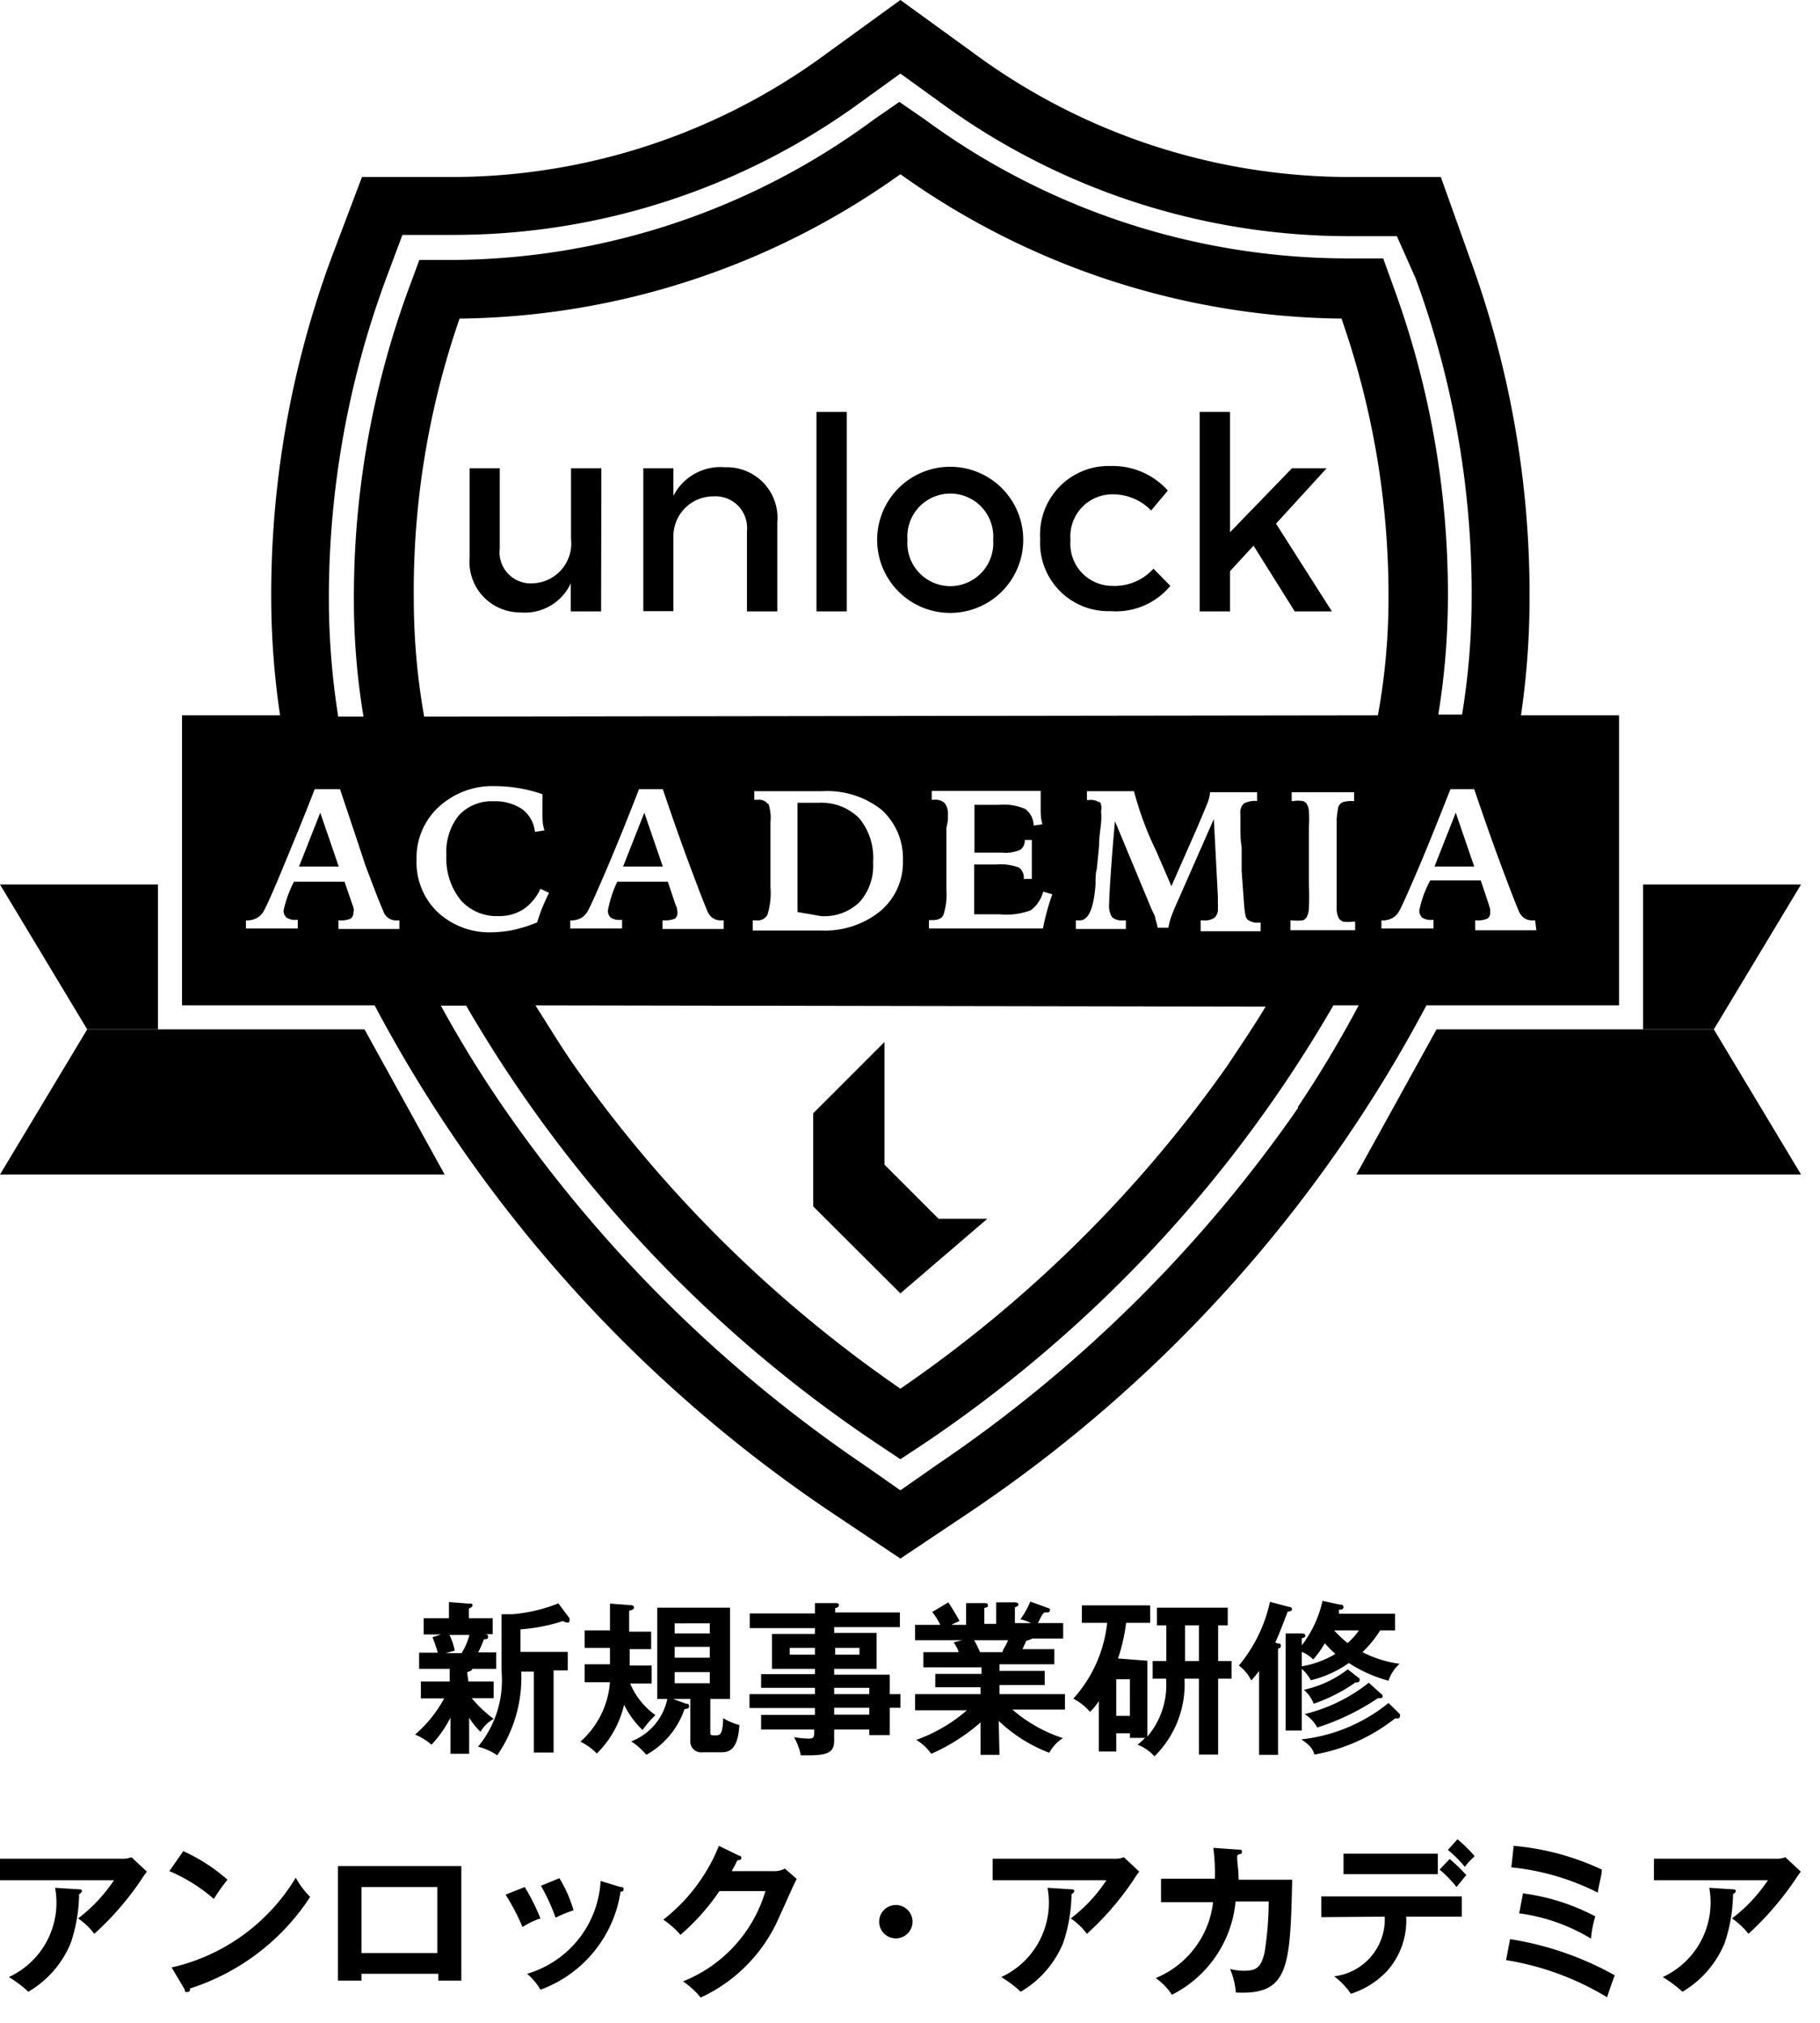 <svg xmlns="http://www.w3.org/2000/svg" viewBox="0 0 72 80"><g id="_2" data-name="2"><path d="M18.53,66.5h1v.66h-.87a5.11,5.11,0,0,0,.87.82,1.34,1.34,0,0,0-.52.51,2.7,2.7,0,0,1-.45-.56v1.43h-.74V67.93A4.52,4.52,0,0,1,17.07,69a2.27,2.27,0,0,0-.65-.4,5,5,0,0,0,1.15-1.43h-.92V66.5h1.14V66H16.58v-.64h.74c-.11-.37-.17-.5-.21-.61l.34-.11h-.69V64h1v-.64l.79.06c.12,0,.14,0,.14.07s-.06.08-.14.13V64h.94v.63h-.4c.16,0,.22,0,.22.1s-.05.08-.17.11c-.07.2-.17.4-.22.51h.71V66h-.95c0,.08-.14.11-.2.13Zm-.75-1.84a2.38,2.38,0,0,1,.21.62l-.36.1h.63a2.57,2.57,0,0,0,.31-.72Zm2.06-.82.43,0a6.29,6.29,0,0,0,1.82-.43l.44.59a.15.15,0,0,1,0,.08c0,.06,0,.09-.1.09a.4.4,0,0,1-.16-.06,7.15,7.15,0,0,1-1.68.33v.89h1.87v.73H21.9v3.25h-.78V66.11h-.5a5.41,5.41,0,0,1-.95,3.31,2.27,2.27,0,0,0-.76-.34,4.11,4.11,0,0,0,.93-3Z"/><path d="M25.76,64.53v.69h-.85c0,.13,0,.19,0,.65h.87v.71h-.85a2.91,2.91,0,0,0,1,1.25,3.89,3.89,0,0,0-.51.59,3.5,3.5,0,0,1-.73-1,4,4,0,0,1-1.08,1.93,2.26,2.26,0,0,0-.65-.47,3.48,3.48,0,0,0,1.17-2.35h-1v-.71h1c0-.11,0-.55,0-.65h-1v-.69h1V63.42l.78.06c.05,0,.17,0,.17.09s-.11.11-.19.13v.83Zm.87,2.66.51.19c.06,0,.12,0,.12.1s-.08.1-.18.11a3.29,3.29,0,0,1-1.51,1.81,2.66,2.66,0,0,0-.6-.53,2.31,2.31,0,0,0,1.43-1.68H26V63.58h2.88v3.61h-.78v1.3c0,.13,0,.14.19.14s.3,0,.32-.68a2.24,2.24,0,0,0,.64.27c-.06,1.08-.49,1.08-.74,1.08H27.8a.43.43,0,0,1-.49-.47V67.19Zm.06-2.59h1.39v-.4H26.69Zm1.39.53H26.69v.43h1.39Zm0,1H26.69v.44h1.39Z"/><path d="M35.62,67v.54H35.2v1.08h-.81v-.22H33v.44c0,.45-.24.58-1,.58h-.32a2.32,2.32,0,0,0-.27-.72,3.55,3.55,0,0,0,.57.06c.11,0,.23,0,.23-.19v-.17H30.11v-.58h2.13v-.27H29.65V67h2.59v-.25H30.11v-.54h2.13V66h-1.7V64.62h1.7v-.23H29.66v-.58h2.58V63.4l.85,0s.1,0,.1.08-.08.1-.15.12v.17H35.6v.58H33v.23h1.68V66H33v.23H35.2V67Zm-3.38-1.56v-.27h-1v.27Zm.8-.27v.27H34v-.27ZM34.39,67v-.25H33V67Zm0,.81v-.27H33v.27Z"/><path d="M39.54,69.4h-.75V68.12a7.55,7.55,0,0,1-1.95,1.24,2,2,0,0,0-.59-.55,6.3,6.3,0,0,0,2-1.17H36.2V67h2.59v-.27H37V66.2h1.83v-.26H36.53v-.6h1.39c0-.08-.12-.27-.19-.39l.33-.08H36.2v-.61h1a3.2,3.2,0,0,0-.32-.51l.64-.38c.13.21.32.51.44.74a2.14,2.14,0,0,0-.32.15h.58V63.4l.72,0c.07,0,.14,0,.14.08s0,.08-.14.11v.63h.47v-.85l.74,0s.14,0,.14.08-.1.1-.14.12v.62h.64a2.19,2.19,0,0,0-.42-.15,3.62,3.62,0,0,0,.39-.7l.77.28a.08.08,0,0,1,0,.08c0,.08-.09.07-.19.07s-.24.36-.28.42h1v.61H40.85s0,0,0,0-.18.08-.25.09l-.15.33h1.26v.6H39.54v.26h1.79v.56H39.54V67h2.59v.61H40.05a5.77,5.77,0,0,0,2,1.13,1.55,1.55,0,0,0-.54.58,6,6,0,0,1-2-1.26Zm-1-4.53a5.15,5.15,0,0,1,.23.47h.89c0-.08.12-.23.22-.47Z"/><path d="M45.39,65.68v3a3.15,3.15,0,0,0,.74-2.29H45.6v-.7h.54V64.28h-.37v-.7h2.8v.7h-.38v1.41h.53v.7h-.53v3h-.76v-3h-.57a4,4,0,0,1-1.19,3.07A1.7,1.7,0,0,0,45,69a2.61,2.61,0,0,0,.3-.27H44.7v-.18h-.54v.72h-.69v-2a1.83,1.83,0,0,1-.35.43,2.2,2.2,0,0,0-.66-.52,5.3,5.3,0,0,0,1.34-3h-1v-.69h2.7v.69h-.95a7.24,7.24,0,0,1-.32,1.41Zm-1.23.73v1.45h.54V66.41Zm3.27-2.13h-.55v1.41h.55Z"/><path d="M50.56,65c.07,0,.11,0,.11.09s-.05.09-.11.11v4.2h-.75V66.08a3.76,3.76,0,0,1-.31.38,1.6,1.6,0,0,0-.49-.59,5.87,5.87,0,0,0,1.23-2.52l.75.2s.12,0,.12.09-.1.08-.17.1c-.32.84-.36.93-.49,1.22Zm.94,3.44h-.64V64.6l.64,0s.14,0,.14.08-.06.09-.14.11v.28a4.5,4.5,0,0,0,.82-1.76l.68.15c.06,0,.15,0,.15.1s-.1.1-.18.1l0,.16h2.22v.66H54.6a4.56,4.56,0,0,1-.7.86,4.5,4.5,0,0,0,1.47.46,1.54,1.54,0,0,0-.44.67,5.54,5.54,0,0,1-1.57-.7,4.36,4.36,0,0,1-1.5.68A1.72,1.72,0,0,0,51.5,66Zm3.88-.65a.14.14,0,0,1,0,.1s0,.07-.09.07h-.1A7.15,7.15,0,0,1,52,69.39c-.07-.22-.16-.36-.52-.6a6.6,6.6,0,0,0,3.45-1.44ZM51.5,65.9a3.85,3.85,0,0,0,1.33-.49,4.94,4.94,0,0,1-.42-.42,4,4,0,0,1-.46.64,1.31,1.31,0,0,0-.45-.3ZM54.65,67a.11.11,0,0,1,.05.09c0,.06-.06.06-.09.07h-.1a9.29,9.29,0,0,1-2.4,1.16,1.41,1.41,0,0,0-.5-.53,6.56,6.56,0,0,0,2.54-1.24Zm-.87-.62a.11.11,0,0,1,0,.09c0,.07-.09.07-.16.07a6.57,6.57,0,0,1-1.65.84,1.34,1.34,0,0,0-.39-.55,4.42,4.42,0,0,0,1.74-.81Zm-1-1.9a4.5,4.5,0,0,0,.53.5,2.68,2.68,0,0,0,.45-.5Z"/><path d="M4.83,73.51a.93.93,0,0,0,.37-.06l.61.57c-.07.1-.1.13-.23.33a11.57,11.57,0,0,1-1.85,2.13,2.71,2.71,0,0,0-.64-.61,6.28,6.28,0,0,0,1.42-1.51H0v-.85Zm-1.7,1.21c.05,0,.11,0,.11.06s-.08.12-.11.13a6.33,6.33,0,0,1-.33,1.93,4,4,0,0,1-1.68,1.93,4.44,4.44,0,0,0-.77-.58,3.24,3.24,0,0,0,1.83-3.53Z"/><path d="M7.25,73.21A7,7,0,0,1,9,74.34a6.86,6.86,0,0,0-.54.76A6.58,6.58,0,0,0,6.7,74Zm-.46,4.6a7.73,7.73,0,0,0,4.91-3.55,3.35,3.35,0,0,0,.57.76,8.91,8.91,0,0,1-4.75,3.62c0,.07,0,.14-.11.14s-.08,0-.11-.11Z"/><path d="M14.3,78.06v.27h-.93V73.8h4.88v4.53h-.91v-.27Zm3-.82V74.63h-3v2.61Z"/><path d="M20.76,74.63a8.44,8.44,0,0,1,.62,1.24,3.17,3.17,0,0,0-.71.34A8.46,8.46,0,0,0,20,74.93Zm3.79,0c.07,0,.12,0,.12.09s-.08.09-.12.09a4.91,4.91,0,0,1-3.17,3.88,2.35,2.35,0,0,0-.53-.63,4.05,4.05,0,0,0,2.91-3.67Zm-2.42-.35a5.16,5.16,0,0,1,.56,1.27,5.34,5.34,0,0,0-.71.29,7.93,7.93,0,0,0-.58-1.26Z"/><path d="M30.6,74a.88.88,0,0,0,.45-.1l.47.41c-.11.19-.46,1-.67,1.45A6.23,6.23,0,0,1,27.72,79a3.34,3.34,0,0,0-.7-.64,5.53,5.53,0,0,0,3.26-3.57H28.46a8.79,8.79,0,0,1-1.54,1.73,3.37,3.37,0,0,0-.68-.6A7,7,0,0,0,28.44,73l.8.39s.09,0,.09.09-.12.09-.16.09c-.07.16-.13.25-.22.43Z"/><path d="M36.1,76a.66.66,0,1,1-1.32,0,.66.66,0,1,1,1.32,0Z"/><path d="M44.09,73.51a.93.93,0,0,0,.37-.06l.61.57a3.2,3.2,0,0,0-.23.33A11.57,11.57,0,0,1,43,76.48a2.71,2.71,0,0,0-.64-.61,6,6,0,0,0,1.41-1.51h-4.5v-.85Zm-1.7,1.21s.11,0,.11.06-.08.12-.11.13a6.33,6.33,0,0,1-.33,1.93,4,4,0,0,1-1.68,1.93,4.44,4.44,0,0,0-.77-.58,3.24,3.24,0,0,0,1.83-3.53Z"/><path d="M49,73.15c.09,0,.13,0,.13.07s0,.1-.13.12,0,.41,0,1h2.12c-.08,3.48-.13,4.57-2.23,4.46a2.9,2.9,0,0,0-.23-.93,2.21,2.21,0,0,0,.54.07c.48,0,.69-.1.83-.74a13,13,0,0,0,.16-2H48.88a4.61,4.61,0,0,1-2.52,3.69,2.35,2.35,0,0,0-.64-.66,3.7,3.7,0,0,0,2.27-3H45.93V74.3h2.13A7.73,7.73,0,0,0,48,73.08Z"/><path d="M52.27,75.82V75h5.56v.8h-2.2a3,3,0,0,1-.73,2.12,3.32,3.32,0,0,1-1.46.93,2.93,2.93,0,0,0-.66-.69,2.27,2.27,0,0,0,2-2.36Zm4.61-2.51v.81H53.15v-.81Zm.47.21a6.5,6.5,0,0,1,.66.64c-.09.09-.11.13-.39.47a4.35,4.35,0,0,0-.67-.69Zm.31-.78a6.14,6.14,0,0,1,.68.67,2.79,2.79,0,0,0-.39.42,5.3,5.3,0,0,0-.67-.67Z"/><path d="M59.74,76.69a12.43,12.43,0,0,1,4.14,1.43c-.07.19-.23.62-.3.87a11.1,11.1,0,0,0-4-1.47ZM59.88,73a10.28,10.28,0,0,1,3.49.94c0,.21-.13.64-.16.91a9.76,9.76,0,0,0-3.42-1Zm.37,1.88a8.44,8.44,0,0,1,2.86.91,4.29,4.29,0,0,0-.17.88,7.32,7.32,0,0,0-2.84-1Z"/><path d="M70.26,73.51a.93.93,0,0,0,.37-.06l.61.57c-.07.1-.1.13-.23.33a12.07,12.07,0,0,1-1.84,2.13,3,3,0,0,0-.65-.61,6.28,6.28,0,0,0,1.42-1.51H65.43v-.85Zm-1.7,1.21s.11,0,.11.06-.08.12-.11.13a6.33,6.33,0,0,1-.33,1.93,4,4,0,0,1-1.67,1.93,4.93,4.93,0,0,0-.78-.58,3.25,3.25,0,0,0,1.84-3.53Z"/><path d="M23.78,24.18h-1.2V23.07a2,2,0,0,1-2,1.15,2,2,0,0,1-2-2.18V18.52h1.19V21.7a1.23,1.23,0,0,0,1.3,1.37,1.58,1.58,0,0,0,1.52-1.76V18.52h1.2Z"/><path d="M30.75,20.66v3.52h-1.2V21a1.25,1.25,0,0,0-1.33-1.37,1.58,1.58,0,0,0-1.58,1.54v3H25.45V18.52h1.19v1.09a2.09,2.09,0,0,1,2.05-1.13A2,2,0,0,1,30.75,20.66Z"/><path d="M32.3,24.18V16.29h1.2v7.89Z"/><path d="M40.48,21.35a2.89,2.89,0,0,1-5.78,0,2.89,2.89,0,0,1,5.78,0Zm-4.58,0a1.7,1.7,0,1,0,3.39,0,1.7,1.7,0,1,0-3.39,0Z"/><path d="M46.2,19.4l-.66.79A2.1,2.1,0,0,0,44,19.55a1.66,1.66,0,0,0-1.65,1.81A1.66,1.66,0,0,0,44,23.17a2.06,2.06,0,0,0,1.63-.68l.67.68a2.79,2.79,0,0,1-2.36,1,2.7,2.7,0,0,1-2.79-2.86,2.71,2.71,0,0,1,2.79-2.88A2.93,2.93,0,0,1,46.2,19.4Z"/><path d="M48.66,22.59v1.59h-1.2V16.29h1.2v4.76l2.45-2.53h1.37l-2,2.19,2.21,3.47H51.22l-1.63-2.6Z"/><polygon points="65 40.71 67.8 40.71 71.25 34.98 65 34.98 65 40.71"/><polygon points="53.66 46.45 71.25 46.45 67.8 40.71 56.83 40.71 53.66 46.45"/><polygon points="17.59 46.45 0 46.45 3.45 40.71 14.42 40.71 17.59 46.45"/><polygon points="6.25 40.71 3.45 40.71 0 34.98 6.25 34.98 6.25 40.71"/><path d="M32.47,36.23A2,2,0,0,0,34,35.68a2.15,2.15,0,0,0,.54-1.57A2.47,2.47,0,0,0,34,32.37a2.1,2.1,0,0,0-1.62-.62H32c-.12,0-.28,0-.45,0,0,.63,0,1.22,0,1.78v2.54l.47.08Z"/><path d="M24.65,34.27h1.57l-.73-2.13Z"/><path d="M60.17,28.29a31.83,31.83,0,0,0,.34-4.6,38.67,38.67,0,0,0-2.36-13.47L57,7,53.26,7A25.07,25.07,0,0,1,38.49,2.08L35.62,0,32.75,2.08A25,25,0,0,1,18,7L14.32,7,13.11,10.2a38.42,38.42,0,0,0-2.38,13.49,31.83,31.83,0,0,0,.35,4.6H7.2V39.76h7.62A55.36,55.36,0,0,0,32.9,59.82l2.72,1.82,2.72-1.82A55.39,55.39,0,0,0,56.43,39.76h7.62V28.29ZM15.8,36.74l-.75,0h-.88l-.78,0V36.4h.07a.91.91,0,0,0,.41-.07.28.28,0,0,0,.11-.25A.83.83,0,0,0,14,36a.8.8,0,0,0-.05-.2l-.32-.93h-2l0,0A4.63,4.63,0,0,0,11.22,36a.34.34,0,0,0,.12.29.59.59,0,0,0,.37.09h.07v.34l-.68,0h-.75l-.62,0V36.4a.8.8,0,0,0,.44-.1.7.7,0,0,0,.29-.32c.11-.2.36-.76.74-1.68s.81-1.95,1.25-3.09h1q.55,1.63,1,3c.34.9.57,1.51.71,1.81a.53.53,0,0,0,.56.38h.08Zm-1.8-13a28.09,28.09,0,0,0,.38,4.6h-1a29.92,29.92,0,0,1-.37-4.6A36.41,36.41,0,0,1,15.28,11l.64-1.71,2,0h0A27.34,27.34,0,0,0,34.11,4l1.51-1.09L37.13,4A27.38,27.38,0,0,0,53.26,9.34h0l2,0L56,11a36.25,36.25,0,0,1,2.22,12.66,28.74,28.74,0,0,1-.38,4.6h-.94a29.23,29.23,0,0,0,.38-4.6,35.32,35.32,0,0,0-2.17-12.36l-.39-1.08-1.42,0A28.29,28.29,0,0,1,36.58,4.72l-1-.69-1,.69A28.29,28.29,0,0,1,18,10.28l-1.41,0-.4,1.08A35.32,35.32,0,0,0,14,23.69ZM16.48,34a2.72,2.72,0,0,1,.88-2.09,3.13,3.13,0,0,1,2.21-.82,6,6,0,0,1,.95.08,5.64,5.64,0,0,1,.94.24.57.57,0,0,1,0,.12v.12c0,.18,0,.36,0,.55s0,.41.08.64l-.38.06a1.27,1.27,0,0,0-.49-.89,1.89,1.89,0,0,0-1.13-.32,1.76,1.76,0,0,0-1.39.56,2.29,2.29,0,0,0-.49,1.57,2.63,2.63,0,0,0,.55,1.76,1.89,1.89,0,0,0,1.5.65,1.8,1.8,0,0,0,1-.27,2,2,0,0,0,.67-.81l.34.16q-.15.3-.27.6c-.08.19-.14.38-.2.57a5.62,5.62,0,0,1-.91.29,4.37,4.37,0,0,1-.86.1,3,3,0,0,1-2.17-.8A2.72,2.72,0,0,1,16.48,34ZM26.79,36s0-.11-.06-.2l-.31-.93h-2v0A4.63,4.63,0,0,0,24.05,36a.37.37,0,0,0,.11.29.62.62,0,0,0,.38.09h.07v.34l-.68,0h-.75l-.62,0V36.4a.82.82,0,0,0,.44-.1.75.75,0,0,0,.28-.32q.16-.3.75-1.68c.39-.92.81-1.95,1.25-3.09h.94c.37,1.09.72,2.09,1.06,3s.57,1.51.7,1.81a.62.62,0,0,0,.22.29.57.57,0,0,0,.34.09h.09v.34l-.75,0H27l-.79,0V36.4h.07a1,1,0,0,0,.42-.07.28.28,0,0,0,.1-.25A.66.66,0,0,0,26.79,36Zm23.28,3.81c-.47.78-1,1.56-1.51,2.33A51.24,51.24,0,0,1,35.62,54.92,51.4,51.4,0,0,1,22.68,42.09c-.53-.77-1-1.55-1.5-2.33Zm-19.68-8a.44.44,0,0,0-.41-.18h-.14v-.34l.58,0h.44l.92,0,.76,0a3.46,3.46,0,0,1,2.34.74,2.58,2.58,0,0,1,.84,2,2.52,2.52,0,0,1-.89,2,3.49,3.49,0,0,1-2.36.77l-.71,0-1.06,0-.75,0h-.17V36.4h.15a.44.44,0,0,0,.43-.22,2.93,2.93,0,0,0,.12-1.1v-1.6s0-.11,0-.19c0-.38,0-.64,0-.78A1.73,1.73,0,0,0,30.39,31.76Zm7.11.63v-.21a.69.69,0,0,0-.13-.47.54.54,0,0,0-.42-.13h-.09v-.35l1.21,0,1,0,1.19,0,.91,0q0,.35,0,.66c0,.22,0,.44.07.66l-.35.05a.83.83,0,0,0-.32-.65,2.1,2.1,0,0,0-1.06-.17h-.38l-.58,0c0,.34,0,.67,0,1s0,.61,0,.89h1.11a1.48,1.48,0,0,0,.7-.11.44.44,0,0,0,.18-.39l.28,0c0,.13,0,.29,0,.49s0,.32,0,.39v.27c0,.11,0,.24,0,.39l-.32,0v0a.49.49,0,0,0-.19-.45,2.08,2.08,0,0,0-.9-.12h-.87V35.3c0,.24,0,.53,0,.86l.44,0h.57A2.76,2.76,0,0,0,40.78,36a1.37,1.37,0,0,0,.49-.74l.36.11c-.09.24-.16.48-.22.7s-.11.44-.15.65l-1.45,0h-1c-.32,0-.83,0-1.52,0h-.54v-.33h.13c.22,0,.37-.06.44-.2a2.61,2.61,0,0,0,.12-1V33.4c0-.32,0-.54,0-.65Zm6-.7a.61.61,0,0,0-.42-.1H43v-.35l.47,0h.43l.64,0h.32v0a13.2,13.2,0,0,0,.9,2.41c.24.57.44,1,.58,1.35l1-2.27c.21-.49.35-.83.42-1a1.57,1.57,0,0,0,.11-.45v0H48l.85,0,.59,0h.29v.35a.92.92,0,0,0-.53.1.51.51,0,0,0-.13.42c0,.1,0,.27,0,.51s0,.51.05.79l0,.94c.05.68.08,1.14.1,1.36a3,3,0,0,0,.06.44.26.26,0,0,0,.16.18.62.62,0,0,0,.33.07h.1v.34l-.63,0h-1l-.74,0V36.4h.12a.65.65,0,0,0,.43-.11.46.46,0,0,0,.13-.38,1.21,1.21,0,0,0,0-.19c0-.07,0-.15,0-.26l-.16-3.07-1.39,3.16c-.14.3-.23.53-.29.69s-.09.31-.12.45h-.42a2.9,2.9,0,0,0-.09-.34c0-.12-.11-.28-.19-.48l-1.41-3.39c-.08.83-.13,1.53-.17,2.1s-.06,1-.06,1.15a.87.87,0,0,0,.11.54.59.59,0,0,0,.44.13h.11v.34l-.62,0h-.67l-.69,0V36.4h.16c.34,0,.55-.47.62-1.42,0-.25,0-.46.05-.61l.09-.92c0-.37.06-.67.08-.92s0-.39,0-.46A.51.51,0,0,0,43.5,31.69Zm7.85,12.08a54.55,54.55,0,0,1-14.3,14.12l-1.43,1-1.43-1A54.52,54.52,0,0,1,19.9,43.77a46,46,0,0,1-2.46-4h1A52.61,52.61,0,0,0,34.72,57.11l.9.6.91-.6A52.58,52.58,0,0,0,52.75,39.76h1A45.83,45.83,0,0,1,51.35,43.77Zm.43-11.72a.6.6,0,0,0-.07-.28.26.26,0,0,0-.18-.14,1.11,1.11,0,0,0-.36,0H51.1v-.35l.69,0H52.9l.67,0v.35h-.08a1.07,1.07,0,0,0-.38.05.34.34,0,0,0-.17.2,3.73,3.73,0,0,0-.06.47c0,.23,0,.65,0,1.26v1.59c0,.36,0,.61,0,.75a.91.91,0,0,0,.08.31.37.37,0,0,0,.18.14,1.69,1.69,0,0,0,.38,0h.09v.34l-.74,0H51.8l-.75,0V36.4h.09a1.72,1.72,0,0,0,.39,0,.3.3,0,0,0,.17-.14.91.91,0,0,0,.08-.36,8.63,8.63,0,0,0,0-.89V32.72A5,5,0,0,0,51.78,32.05Zm-35-3.76a26.66,26.66,0,0,1-.41-4.6A32.93,32.93,0,0,1,18.18,12.6,30.54,30.54,0,0,0,35.62,6.89,30.58,30.58,0,0,0,53.07,12.6a33.18,33.18,0,0,1,1.86,11.09,25.72,25.72,0,0,1-.42,4.6Zm44,8.45-.76,0h-.88l-.78,0V36.4h.07a.91.91,0,0,0,.41-.07.26.26,0,0,0,.11-.25.66.66,0,0,0,0-.13l-.06-.2-.31-.93h-2v0A4.21,4.21,0,0,0,56.15,36a.37.37,0,0,0,.11.29.62.62,0,0,0,.38.09h.07v.34l-.69,0h-.74l-.63,0V36.4a.83.83,0,0,0,.45-.1.75.75,0,0,0,.28-.32q.16-.3.75-1.68c.39-.92.8-1.95,1.25-3.09h.94c.37,1.09.72,2.09,1.06,3s.57,1.51.7,1.81a.62.62,0,0,0,.22.29.57.57,0,0,0,.34.09h.09Z"/><path d="M11.83,34.27H13.4l-.73-2.13Z"/><path d="M56.75,34.27h1.57l-.73-2.13Z"/><polygon points="39.06 48.2 37.13 48.2 34.99 46.06 34.99 41.21 32.17 44.03 32.17 47.71 35.62 51.15 39.06 48.2"/></g></svg>
